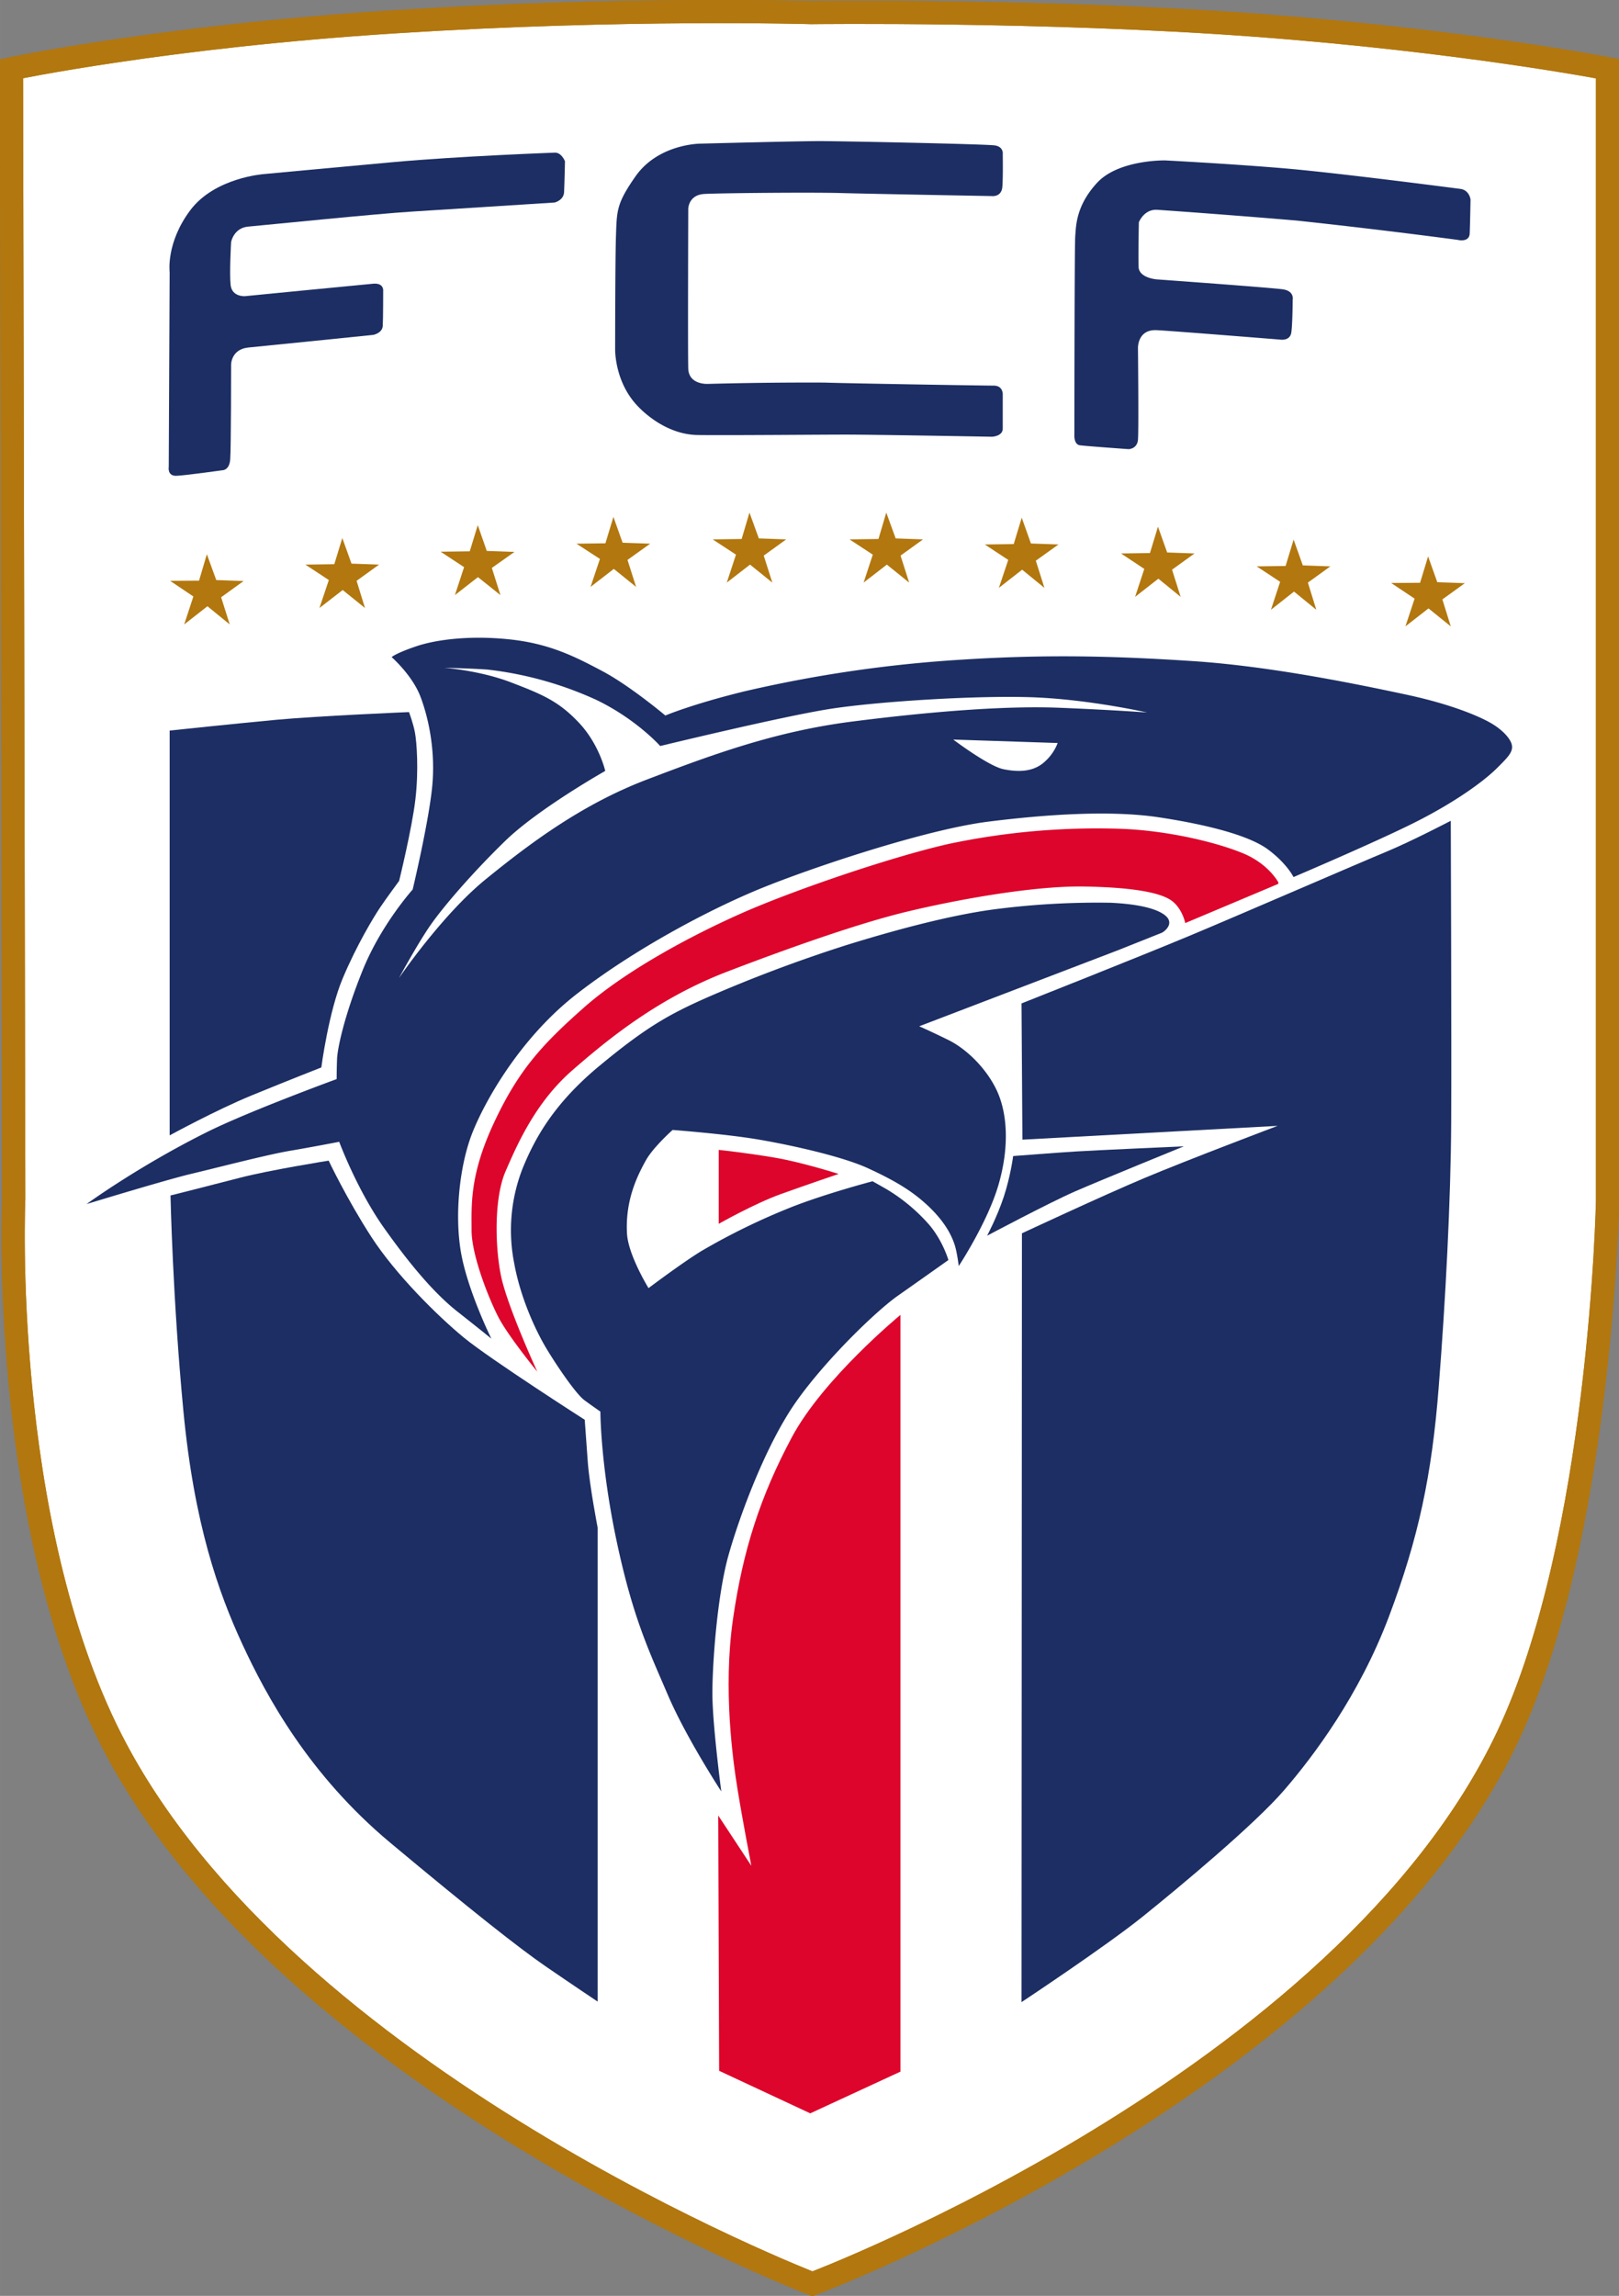 <svg xmlns="http://www.w3.org/2000/svg" width="272.203" height="385.964" viewBox="0 0 72.02 102.12"><rect x="0" y="0" width="72.02" height="102.12" fill="#808080" stroke="none"/><defs><clipPath id="a" clipPathUnits="userSpaceOnUse"><path d="M-11.765-33.108h23.48V.183h-23.48z"/></clipPath><clipPath id="b" clipPathUnits="userSpaceOnUse"><path d="M-11.15-33.02h31.451V3.728h-31.45z"/></clipPath><clipPath id="c" clipPathUnits="userSpaceOnUse"><path d="M-13.262-33.15H18.19V3.596h-31.45z"/></clipPath><clipPath id="d" clipPathUnits="userSpaceOnUse"><path d="M-24.292-32.494H7.159V4.254h-31.451z"/></clipPath><clipPath id="e" clipPathUnits="userSpaceOnUse"><path d="M-24.731-24.747h31.45v36.748h-31.45z"/></clipPath><clipPath id="f" clipPathUnits="userSpaceOnUse"><path d="M-24.146-23.332H7.305v36.748h-31.45z"/></clipPath><clipPath id="g" clipPathUnits="userSpaceOnUse"><path d="M-20.275-18.612h31.451v36.748h-31.45z"/></clipPath><clipPath id="h" clipPathUnits="userSpaceOnUse"><path d="M-17.01-16.876h31.45v36.748h-31.45z"/></clipPath><clipPath id="i" clipPathUnits="userSpaceOnUse"><path d="M-15.268-18.211h31.451v36.748h-31.45z"/></clipPath><clipPath id="j" clipPathUnits="userSpaceOnUse"><path d="M-16.165-16.168h31.451V20.58h-31.45z"/></clipPath><clipPath id="k" clipPathUnits="userSpaceOnUse"><path d="M-7.873-18.404h31.451v36.748h-31.45z"/></clipPath><clipPath id="l" clipPathUnits="userSpaceOnUse"><path d="M-9.038-24.909h31.451V11.84h-31.45z"/></clipPath><clipPath id="m" clipPathUnits="userSpaceOnUse"><path d="M-21.647-22.435h31.45v36.748h-31.45z"/></clipPath><clipPath id="n" clipPathUnits="userSpaceOnUse"><path d="M-18.445-24.46h31.45v36.748h-31.45z"/></clipPath><clipPath id="o" clipPathUnits="userSpaceOnUse"><path d="M-19.741-24.902H11.71v36.748h-31.451z"/></clipPath></defs><path d="M0 0s-2.69.08-6.031-.133c-3.34-.212-5.565-.681-5.565-.681l.033-16.381s-.208-4.656 1.412-7.842C-7.642-29.971.017-32.928.017-32.928s7.708 2.907 10.084 7.941c1.349 2.858 1.445 7.759 1.445 7.759V-.814s-2.075.405-5.1.631S0 0 0 0Z" clip-path="url(#a)" style="fill:#fff;stroke:#b2770e;stroke-width:.336;stroke-linecap:butt;stroke-linejoin:miter;stroke-miterlimit:10;stroke-dasharray:none;stroke-opacity:1;fill-opacity:1" transform="matrix(3.068 0 0 -3.068 36.087 .56)"/><path d="M0 0s-2.69.08-6.031-.133c-3.34-.212-5.565-.681-5.565-.681l.033-16.381s-.208-4.656 1.412-7.842C-7.642-29.971.017-32.928.017-32.928s7.708 2.907 10.084 7.941c1.349 2.858 1.445 7.759 1.445 7.759V-.814s-2.075.405-5.1.631S0 0 0 0Z" clip-path="url(#a)" style="fill:none;stroke:#b2770e;stroke-width:.336;stroke-linecap:butt;stroke-linejoin:miter;stroke-miterlimit:10;stroke-dasharray:none;stroke-opacity:1" transform="matrix(3.068 0 0 -3.068 36.087 .56)"/><path d="m123.96 122.748.048.132.14.005-.115.083.044.138-.114-.092-.119.092.047-.143-.119-.078.148-.002zM123.264 122.77l.047.132.141.005-.116.083.044.138-.114-.092-.119.092.048-.143-.12-.078.148-.002zM122.57 122.812l.046.132.142.005-.116.082.044.139-.115-.092-.118.092.047-.143-.12-.079.149-.002zM121.877 122.878l.047.131.141.005-.115.083.043.139-.114-.092-.119.092.048-.143-.12-.079.148-.002zM121.184 122.961l.048.132.14.005-.115.083.044.139-.114-.093-.119.093.047-.143-.119-.08.148-.001zM124.66 122.748l.048.132.14.005-.115.083.044.138-.114-.092-.119.092.047-.143-.119-.078.148-.002zM125.353 122.774l.047.132.141.005-.116.083.044.139-.114-.093-.119.093.048-.143-.12-.079.148-.002zM126.05 122.82l.047.132.14.005-.115.083.044.139-.114-.093-.119.093.047-.143-.119-.079.148-.002zM126.744 122.886l.047.132.141.005-.115.083.043.139-.114-.093-.118.093.047-.143-.12-.079.148-.002zM127.432 122.972l.047.132.141.005-.115.083.043.138-.114-.092-.118.092.047-.142-.12-.08.148-.001z" style="fill:#b2770e;fill-opacity:1;fill-rule:nonzero;stroke:none;stroke-width:.353" transform="matrix(8.695 0 0 8.695 -1044.493 -1044.493)"/><path d="M0 0s-1.377-.05-2.336-.137c-.96-.087-1.882-.174-1.882-.174s-.71-.05-1.065-.524c-.355-.473-.299-.897-.299-.897l-.013-2.822s-.025-.137.113-.131c.137.006.669.081.669.081s.097 0 .109.156c.013.155.013 1.373.013 1.373s-.003.225.252.25c.212.02 1.81.183 1.81.183s.131.025.137.131.006.517.006.517.006.106-.143.094c-.174-.015-1.863-.181-1.863-.181s-.187-.012-.206.162.007.623.007.623.037.206.249.224 1.863.187 2.38.218L0-.723s.131.031.137.15c.006.118.013.448.013.448S.1.006 0 0" clip-path="url(#b)" style="fill:#1c2e63;fill-opacity:1;fill-rule:nonzero;stroke:none" transform="matrix(3.068 0 0 -3.068 24.672 6.79)"/><path d="M0 0s-.606-.001-.938-.473c-.271-.387-.271-.493-.283-.835-.013-.343-.013-1.67-.013-1.67s-.011-.454.306-.804c.149-.165.479-.436.891-.442.411-.006 1.744.006 2.149.006s2.118-.031 2.118-.031.156.006.156.118v.486s.012.137-.131.137-2.106.032-2.455.044a55 55 0 0 1-1.688-.019s-.28-.018-.286.225c-.007.243 0 2.311 0 2.311s0 .206.236.218c.237.013 1.558.025 1.981.013S4.236-.76 4.236-.76s.131-.013.144.131c.012.143.006.473.006.473s.019.112-.118.131-2.2.062-2.536.062S0 0 0 0" clip-path="url(#c)" style="fill:#1c2e63;fill-opacity:1;fill-rule:nonzero;stroke:none" transform="matrix(3.068 0 0 -3.068 31.15 6.39)"/><path d="M0 0s-1.735.227-2.526.296c-.792.068-1.763.118-1.763.118s-.673.013-.985-.324c-.311-.336-.305-.635-.317-.766s-.013-2.884-.013-2.884-.012-.144.081-.156c.094-.013.704-.056.704-.056s.125 0 .137.137 0 1.327 0 1.327-.009.271.265.261c.156-.005 1.797-.137 1.797-.137s.144-.025.162.106.019.468.019.468.031.13-.143.155c-.175.025-1.826.144-1.826.144s-.258.018-.265.18c-.006.162.004.648.004.648s.074.193.267.181a136 136 0 0 0 2.019-.156 96 96 0 0 0 2.336-.28s.169-.044.175.093.012.492.012.492S.125-.022 0 0" clip-path="url(#d)" style="fill:#1c2e63;fill-opacity:1;fill-rule:nonzero;stroke:none" transform="matrix(3.068 0 0 -3.068 64.986 8.405)"/><path d="M0 0s-.368.231-1.24.417c-.872.187-2.049.418-3.115.486-1.065.069-2.062.1-3.32.019a19 19 0 0 1-3.159-.461c-.76-.187-1.14-.349-1.14-.349s-.511.43-.91.642-.766.399-1.339.461-1.072 0-1.365-.1c-.293-.099-.355-.156-.355-.156s.299-.261.418-.573c.118-.311.224-.797.168-1.327s-.281-1.47-.281-1.47-.461-.511-.728-1.178c-.268-.666-.362-1.127-.368-1.277s-.006-.293-.006-.293-1.28-.468-1.888-.772c-.997-.498-1.738-1.04-1.738-1.04s1.14.348 1.508.436c.367.087 1.108.28 1.439.336s.716.131.716.131.256-.692.648-1.246c.393-.555.741-.959 1.065-1.215.324-.255.493-.393.493-.393s-.349.705-.443 1.265c-.093.561-.012 1.265.168 1.72s.692 1.377 1.521 2.018c.828.642 1.962 1.253 2.791 1.576.828.324 2.324.81 3.165.916s1.781.169 2.479.063 1.308-.262 1.583-.468c.274-.205.367-.398.367-.398s1.171.498 1.745.785c.573.286 1.005.594 1.208.797.193.193.281.274.162.436C.157-.086 0 0 0 0" clip-path="url(#e)" style="fill:#1c2e63;fill-opacity:1;fill-rule:nonzero;stroke:none" transform="matrix(3.068 0 0 -3.068 66.334 32.17)"/><path d="M0 0s-.573-.299-.935-.449c-.361-.149-2.099-.903-2.859-1.221-.76-.317-2.43-.978-2.43-.978l.013-1.975 3.7.2s-1.302-.492-1.925-.754-1.782-.804-1.782-.804l-.006-11.146s1.215.804 1.757 1.24 1.62 1.334 2.05 1.832 1.09 1.377 1.52 2.517.623 2.056.722 3.327c.1 1.271.175 2.71.181 3.844S0 0 0 0" clip-path="url(#f)" style="fill:#1c2e63;fill-opacity:1;fill-rule:nonzero;stroke:none" transform="matrix(3.068 0 0 -3.068 64.537 36.508)"/><path d="M0 0s-1.325-.059-1.57-.075c-.245-.015-.905-.066-.905-.066s-.038-.295-.137-.594c-.1-.299-.241-.561-.241-.561s.905.481 1.279.644S0 0 0 0" clip-path="url(#g)" style="fill:#1c2e63;fill-opacity:1;fill-rule:nonzero;stroke:none" transform="matrix(3.068 0 0 -3.068 52.663 50.988)"/><path d="M0 0s.419.635.577 1.18.129 1.025-.02 1.354c-.15.328-.445.614-.707.743s-.423.199-.423.199l2.878 1.101.635.253c.042.017.204.142.042.262s-.503.162-.781.175a11.6 11.6 0 0 1-1.69-.096c-.681-.091-1.516-.324-2.143-.519A21 21 0 0 1-3.634 3.9c-.573-.253-.902-.44-1.57-.993-.669-.552-.943-1.059-1.118-1.487A2.46 2.46 0 0 1-6.446.042c.087-.486.303-.968.478-1.255.174-.286.427-.648.539-.731s.233-.166.233-.166 0-.772.237-1.885c.237-1.114.473-1.595.739-2.218s.777-1.404.777-1.404-.129.972-.129 1.42c0 .449.071 1.425.233 2.002s.544 1.607.98 2.226S-1.192-.648-.885-.432c.308.216.735.519.735.519s-.078.274-.278.511a2.6 2.6 0 0 1-.61.511c-.137.079-.212.12-.212.12s-.69-.182-1.184-.378a9.6 9.6 0 0 1-1.3-.635c-.278-.17-.764-.536-.764-.536s-.294.477-.312.789c-.029.503.166.868.274 1.064.106.19.387.44.387.44s.776-.058 1.258-.141 1.209-.245 1.579-.416.639-.324.884-.56.328-.428.366-.54S0 0 0 0" clip-path="url(#h)" style="fill:#1c2e63;fill-opacity:1;fill-rule:nonzero;stroke:none" transform="matrix(3.068 0 0 -3.068 42.649 56.313)"/><path d="M0 0s-.523.168-.928.237-.81.112-.81.112V-.723s.517.293.897.43S0 0 0 0" clip-path="url(#i)" style="fill:#dd052b;fill-opacity:1;fill-rule:nonzero;stroke:none" transform="matrix(3.068 0 0 -3.068 37.304 52.217)"/><path d="M0 0s-1.121-.922-1.576-1.776c-.455-.853-.71-1.638-.854-2.647-.143-1.01 0-2.038.069-2.461.068-.424.199-1.103.199-1.103l-.48.729.013-3.701 1.321-.617L0-10.971z" clip-path="url(#j)" style="fill:#dd052b;fill-opacity:1;fill-rule:nonzero;stroke:none" transform="matrix(3.068 0 0 -3.068 40.056 58.486)"/><path d="M0 0s-.86-.137-1.29-.249-1.003-.256-1.003-.256.031-1.495.187-3.127.505-2.623.854-3.377.965-1.894 2.143-2.878 1.875-1.533 2.255-1.794.754-.511.754-.511v6.872s-.118.61-.143.953l-.044.61s-1.364.873-1.751 1.19c-.386.318-.99.916-1.345 1.464C.262-.554 0 0 0 0" clip-path="url(#k)" style="fill:#1c2e63;fill-opacity:1;fill-rule:nonzero;stroke:none" transform="matrix(3.068 0 0 -3.068 14.62 51.625)"/><path d="M0 0s-1.327-.056-1.925-.112S-3.47-.268-3.47-.268v-5.869s.673.368 1.19.58 1.009.405 1.009.405.106.81.312 1.296c.205.486.448.884.535 1.015s.281.393.281.393.187.76.236 1.183c.05.424.019.829-.006.966S0 0 0 0" clip-path="url(#l)" style="fill:#1c2e63;fill-opacity:1;fill-rule:nonzero;stroke:none" transform="matrix(3.068 0 0 -3.068 18.193 31.673)"/><path d="M0 0s-.137.268-.511.424-1.059.324-1.732.355A10.4 10.4 0 0 1-4.785.561C-5.632.368-7.034-.112-7.781-.442c-.748-.331-1.695-.841-2.299-1.377-.605-.536-.941-.904-1.296-1.664S-11.7-4.679-11.7-5.04c0-.362.249-.991.392-1.265s.561-.785.561-.785-.442.96-.529 1.402-.094 1.128.068 1.501c.162.374.43.997.966 1.464.536.468 1.258 1.053 2.249 1.433.99.38 1.95.711 2.592.866.641.156 1.806.38 2.579.368.772-.013 1.146-.1 1.289-.218.144-.119.181-.312.181-.312l1.346.567z" clip-path="url(#m)" style="fill:#dd052b;fill-opacity:1;fill-rule:nonzero;stroke:none" transform="matrix(3.068 0 0 -3.068 56.873 39.26)"/><path d="m0 0-1.514.05s.511-.386.729-.43.424-.037.579.093A.7.7 0 0 1 0 0" clip-path="url(#n)" style="fill:#fff;fill-opacity:1;fill-rule:nonzero;stroke:none" transform="matrix(3.068 0 0 -3.068 47.05 33.049)"/><path d="M0 0s-.797.181-1.595.218S-3.906.162-4.61.05s-2.449-.536-2.449-.536-.342.386-.922.667a5.2 5.2 0 0 1-1.588.442c-.281.019-.623.025-.623.025s.517-.037.971-.212c.455-.174.692-.274.985-.586s.38-.697.38-.697-.972-.549-1.452-1.016-.909-.966-1.096-1.24-.443-.747-.443-.747.623.916 1.259 1.433 1.389 1.084 2.336 1.445 1.857.698 2.978.841 2.206.231 2.997.2C-.486.037 0 0 0 0" clip-path="url(#o)" style="fill:#fff;fill-opacity:1;fill-rule:nonzero;stroke:none" transform="matrix(3.068 0 0 -3.068 51.026 31.692)"/></svg>